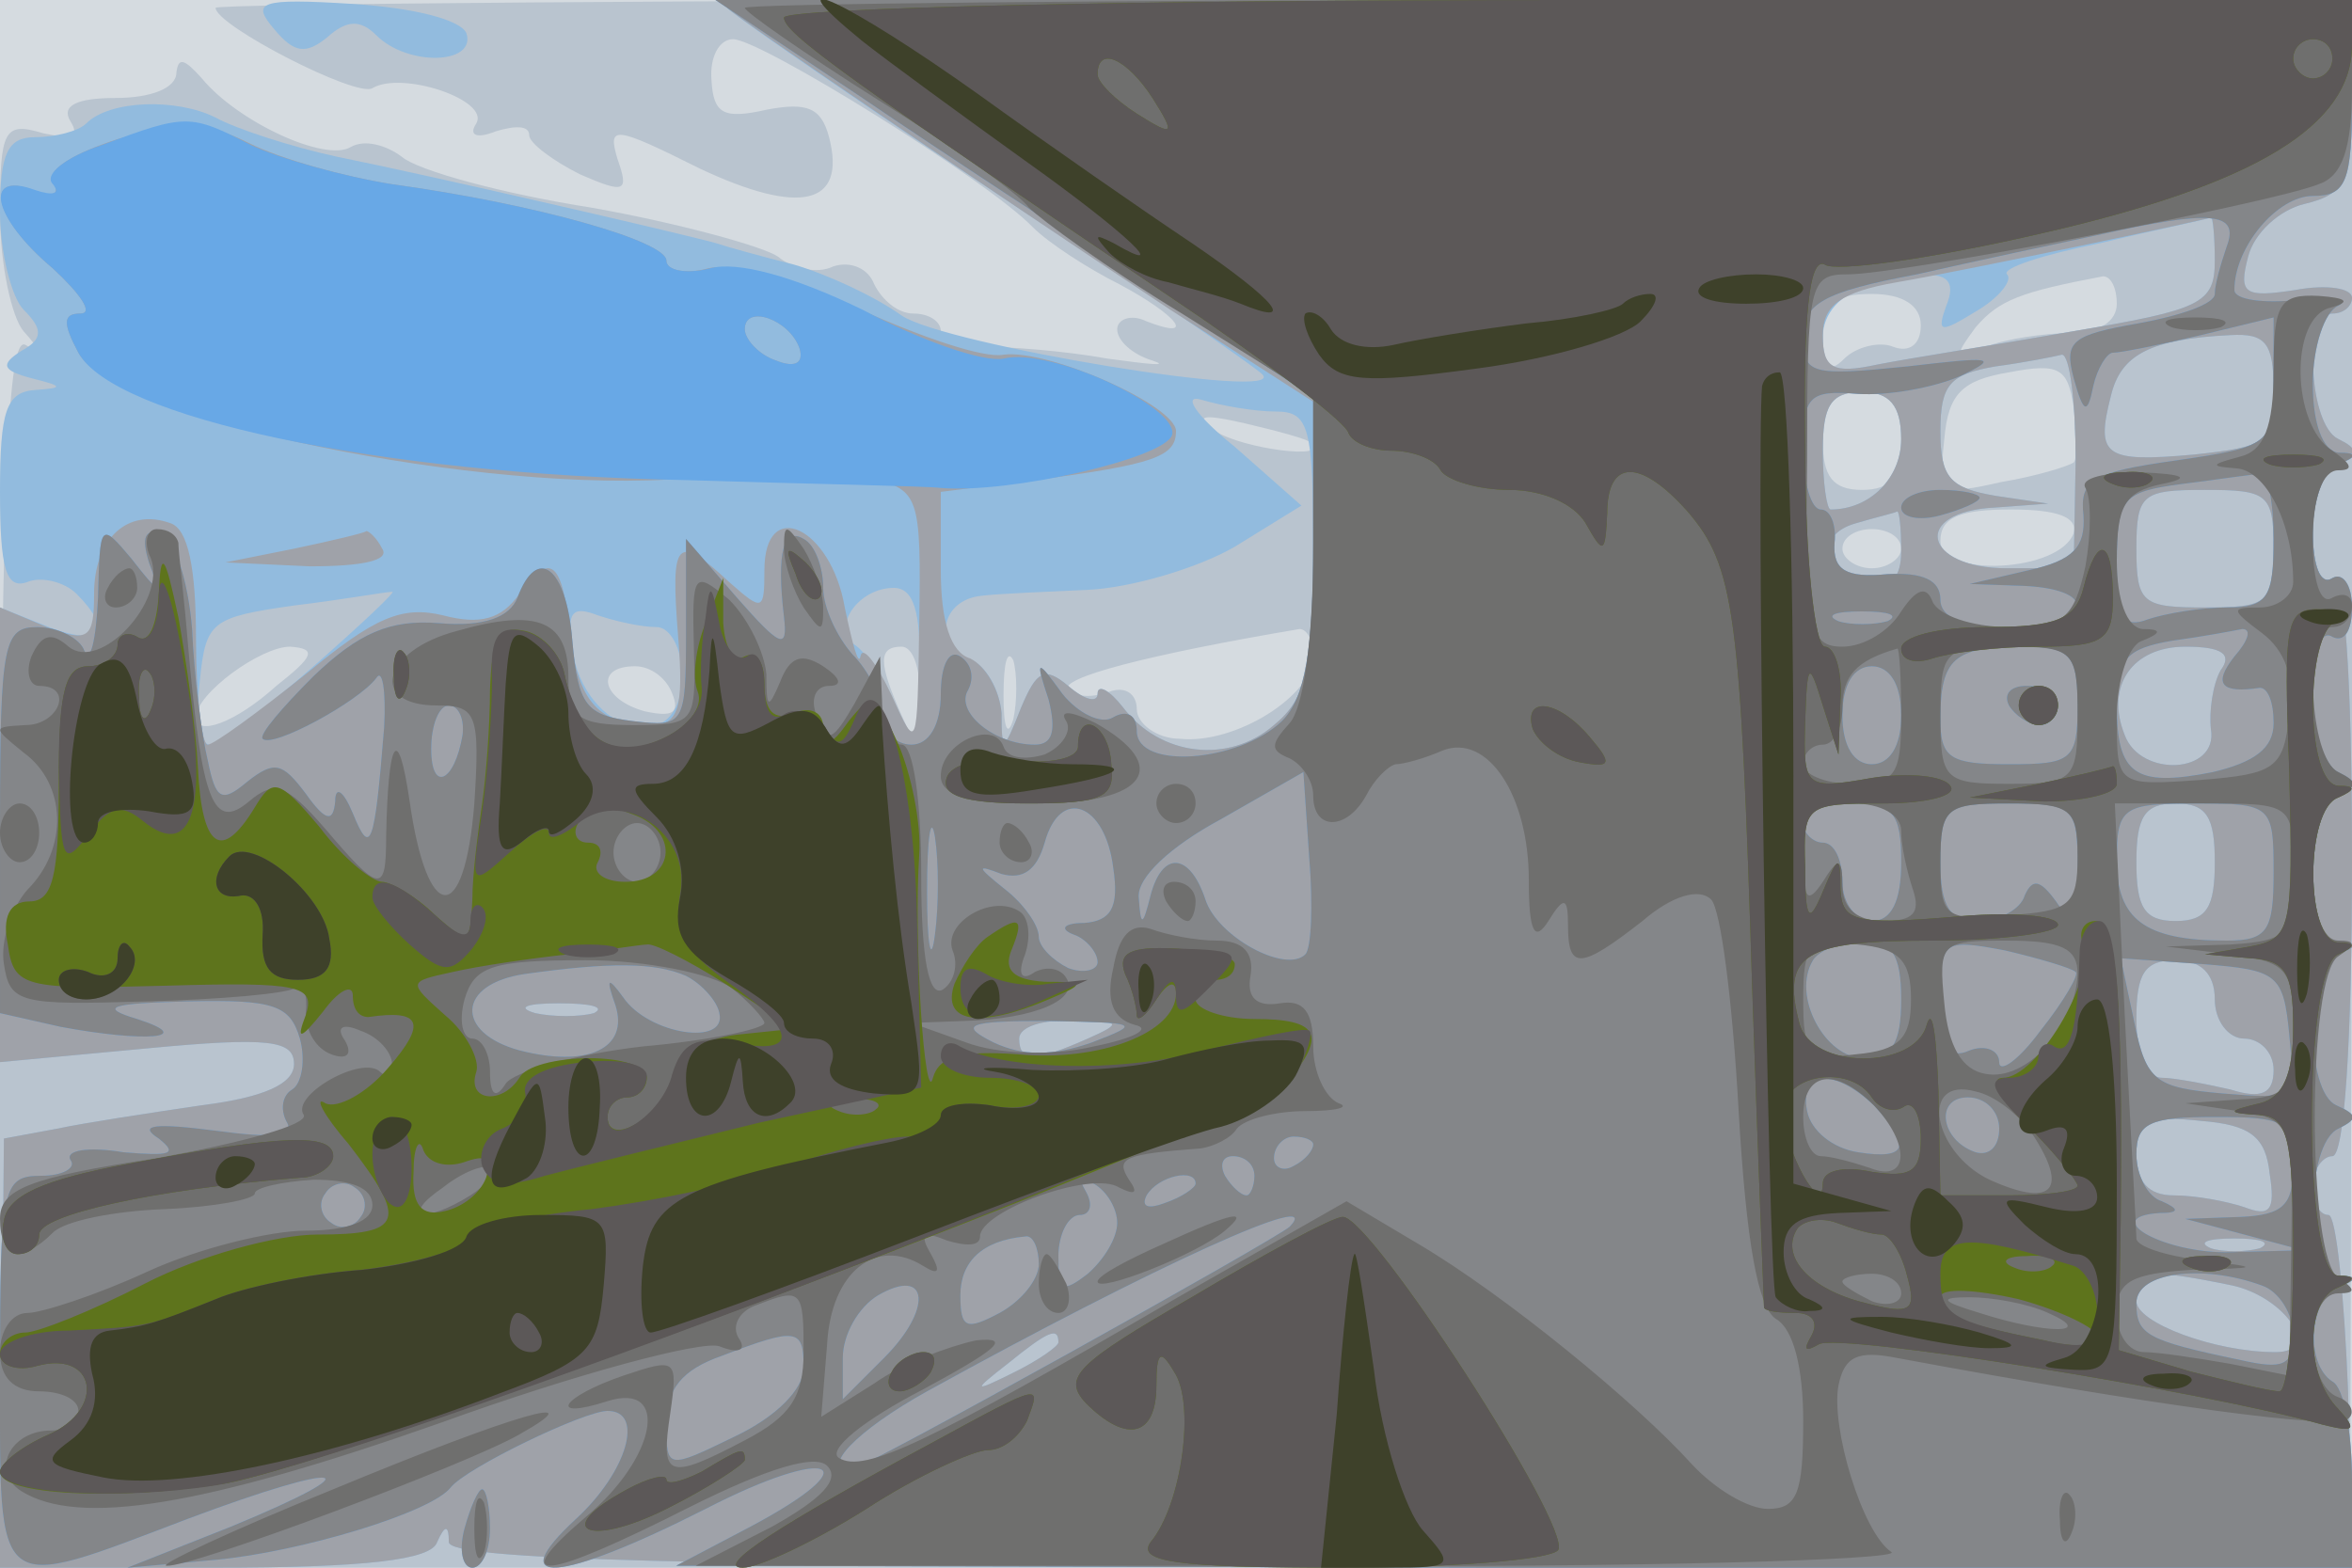 <svg xmlns="http://www.w3.org/2000/svg" xmlns:xlink="http://www.w3.org/1999/xlink" width="120" height="80"><g><svg xmlns="http://www.w3.org/2000/svg" xmlns:xlink="http://www.w3.org/1999/xlink" width="120" height="80"/><svg xmlns="http://www.w3.org/2000/svg" width="120" height="80" version="1.0" viewBox="0 0 120 80"><g fill="#d5dbe0" transform="matrix(.1 0 0 -.1 0 80)"><path d="M0 400V0h1200v800H0V400z"/></g></svg><svg xmlns="http://www.w3.org/2000/svg" width="120" height="80" version="1.0" viewBox="0 0 120 80"><g fill="#b9c4cf" transform="matrix(.1 0 0 -.1 0 80)"><path d="M110 796c0-9 72-46 80-41 15 9 60-6 53-18-4-6 0-8 10-4 10 3 17 3 17-2 0-4 12-13 26-20 23-10 25-9 19 8-5 17-2 17 42-5 51-24 75-19 66 16-4 15-11 18-32 14-22-5-27-2-28 15-1 12 4 21 11 21 14 0 130-72 153-96 8-8 28-21 44-29 30-16 40-29 14-19-8 4-15 1-15-4 0-6 8-13 18-16 9-3-1-2-23 1-22 4-50 6-62 6-13-1-23 3-23 8s-6 9-14 9-16 7-20 15c-3 8-12 12-21 9-8-4-21-1-28 5-7 5-50 17-95 25-45 7-89 19-97 26-8 6-19 9-26 5-13-8-58 13-76 35-9 10-12 11-13 3 0-8-13-13-31-13-20 0-28-4-23-12s0-9-14-6c-20 6-22 2-22-41 0-26 6-53 12-60 9-10 9-12 1-7-9 5-12-67-13-309V0h1199l1 400v400H655c-300 0-545-2-545-4zm970-151c0-9-9-15-24-15-13 0-33-3-43-7-16-6-16-5-5 10 12 14 23 18 65 26 4 0 7-6 7-14zm-100-11c0-10-6-14-14-11-7 3-19 0-25-6-8-8-11-5-11 11 0 17 6 22 25 22 16 0 25-6 25-16zm78-70c-3-2-19-7-37-10-31-7-32-6-29 22 2 23 9 30 33 34 26 5 30 2 33-18 2-13 2-26 0-28zm-88 11c0-18-5-25-20-25s-20 7-20 25 5 25 20 25 20-7 20-25zm-301-1c10-9-35-3-49 6-11 8-7 9 15 4 17-4 32-8 34-10zm389-46c-7-20-68-23-68-4 0 12 10 16 36 16 24 0 34-4 32-12zm-88-8c0-5-7-10-15-10s-15 5-15 10c0 6 7 10 15 10s15-4 15-10zm-300-55c0-20-40-45-68-42-12 0-22 8-22 15 0 8-6 12-14 9s-17-3-21 1c-5 6 41 18 118 31 4 0 7-6 7-14zm-529-15c-21-19-41-26-41-16 0 12 33 36 48 36 14-1 12-5-7-20zm328-7c0-25-1-26-9-8-12 27-12 35 0 35 6 0 10-12 9-27zm48-10c-3-10-5-4-5 12 0 17 2 24 5 18 2-7 2-21 0-30zm-174 13c4-10 0-12-14-9-22 6-26 23-5 23 8 0 16-6 19-14z"/></g></svg><svg xmlns="http://www.w3.org/2000/svg" width="120" height="80" version="1.0" viewBox="0 0 120 80"><g fill="#92bbde" transform="matrix(.1 0 0 -.1 0 80)"><path d="M140 785c10-12 16-13 27-4 10 9 17 9 25 1 16-16 51-15 46 1-3 7-27 13-58 15-48 3-52 1-40-13zm231 11c4-5 117-82 215-146 29-20 55-38 58-41 14-14-162 15-184 30-14 10-38 21-55 26-16 4-34 9-40 11-18 5-148 35-193 44-23 5-51 14-62 20-20 10-54 9-66-3-4-4-16-7-26-7-14 0-18-8-18-38 0-21 6-44 12-50 10-10 10-15-1-21-11-7-10-10 5-14 16-4 17-5 2-6S0 590 0 549c0-39 3-50 14-46 7 3 19 0 25-6 19-19 12-27-14-17L0 490V258l75 7c63 6 75 4 75-8 0-10-15-17-47-21-27-4-60-9-74-12l-27-5-1-110L-1 0h110c78 0 111 4 114 13 4 9 6 9 6 0 1-9 116-12 486-13h485l-2 90c-2 49-6 90-10 90-5 0-8 7-8 15s5 15 10 15c6 0 10 57 10 151 0 97-4 148-10 144s-10 6-10 24c0 16 6 32 13 35 10 5 10 7 0 12-15 7-18 64-3 64 6 0 10 4 10 8 0 5-13 7-29 4-26-4-29-2-24 17 3 12 16 24 29 27 21 5 24 12 24 55v49H783c-229 0-414-2-412-4zm759-129c0-22-7-25-72-36-40-7-85-14-100-17-23-5-28-2-28 14 0 12 9 22 23 26 36 10 47 7 40-10-5-14-3-14 15-3 12 7 19 16 16 19s18 10 48 16c29 7 54 12 56 13 1 0 2-10 2-22zm30-66c0-27-3-29-41-33-45-4-50-1-42 30 5 21 20 29 61 31 18 1 22-4 22-28zm-101-36-1-55h-34c-43 0-49 29-6 31l27 2-27 4c-23 4-28 9-28 33s5 29 28 33c15 2 30 5 34 6 4 0 7-24 7-54zm-408 25c17 0 19-8 19-71 0-60-3-75-20-89-23-20-58-16-77 9-7 9-13 12-13 7s-7-3-15 4c-12 10-16 8-24-11-9-23-10-23-10-3-1 12-8 25-17 28-18 7-14 30 7 32 8 1 32 2 54 3s56 11 75 22l34 21-34 30c-20 16-27 27-17 24s27-6 38-6zm319-14c0-20-16-36-36-36-2 0-4 14-4 30 0 23 4 30 20 30 14 0 20-7 20-24zm190-56c0-28-3-30-35-30s-35 2-35 30 3 30 35 30 35-2 35-30zm-190-1c0-14-5-19-17-17-23 4-28 25-6 31 10 3 19 5 21 6 1 0 2-8 2-20zm-810-59c-25-22-49-40-53-40-5 0-7 15-5 33 3 30 6 32 48 38 25 3 47 7 50 7 3 1-15-16-40-38zm309-2c0-41-1-42-12-18-6 14-16 28-21 31-12 9 2 29 20 29 10 0 14-12 13-42zm-134 22c7 0 13-11 13-25 0-43-50-30-56 14-3 19 0 22 13 17 9-3 22-6 30-6zm798-22c-4-7-6-21-5-30 4-23-36-25-44-3-10 25 4 45 31 45 19 0 24-4 18-12zm-3-98c0-23-4-30-20-30s-20 7-20 30 4 30 20 30 20-7 20-30zm0-70c0-11 7-20 15-20s15-7 15-16c0-12-6-15-22-10-13 3-29 6-35 6-8 0-13 13-13 30 0 23 4 30 20 30 13 0 20-7 20-20zm-827-7c-7-2-21-2-30 0-10 3-4 5 12 5 17 0 24-2 18-5zm252-13c-27-12-35-12-35 0 0 6 12 10 28 9 24 0 25-1 7-9zm603-69c3-19 0-22-13-17-9 3-25 6-36 6-13 0-19 7-19 21 0 17 5 20 33 17 25-2 33-8 35-27zm-5-38c-7-2-19-2-25 0-7 3-2 5 12 5s19-2 13-5zm-14-19c27-6 46-34 22-34-31 0-71 15-71 26 0 16 5 17 49 8zm-599-29c0-2-10-9-22-15-22-11-22-10-4 4 21 17 26 19 26 11z"/></g></svg><svg xmlns="http://www.w3.org/2000/svg" width="120" height="80" version="1.0" viewBox="0 0 120 80"><g fill="#9fa2a9" transform="matrix(.1 0 0 -.1 0 80)"><path d="M371 796c6-6 137-95 226-154l73-47v-74c0-62-3-77-20-91-23-20-58-16-77 9-7 9-13 12-13 7s-7-3-15 4c-12 10-16 8-24-11-9-23-10-23-10-3-1 12-8 24-16 28-10 3-15 19-15 45v40l48 6c61 8 72 12 72 25s-65 42-88 39c-10-2-42 9-73 23-33 16-66 24-78 21-11-3-21-1-21 4 0 10-67 29-140 39-25 4-57 13-73 21-22 11-35 11-67 2-22-7-37-16-33-22s0-8-10-4c-26 10-20-15 10-40 14-13 21-23 14-23-9 0-9-5-1-20 18-34 208-73 311-64 37 4 79 4 93 0 25-6 26-9 25-74s-1-66-14-37c-8 17-15 26-16 20-1-5-4 6-8 25-7 41-41 57-41 19 0-21-1-21-18-6-27 25-30 22-26-28 3-37 0-45-14-45-26 0-37 12-41 45-4 39-10 44-26 22-9-13-20-16-39-11-21 5-35-1-70-30-25-20-47-36-50-36s-6 24-6 54c0 36-4 56-13 59-22 8-39-8-39-36 0-23-3-25-24-17L0 490V258l75 7c63 6 75 4 75-8 0-10-15-17-47-21-27-4-60-9-74-12l-27-5-1-110L-1 0h110c78 0 111 4 114 13 4 9 6 9 6 0 1-9 116-12 486-13h485l-2 90c-2 49-6 90-10 90-5 0-8 7-8 15s5 15 10 15c6 0 10 57 10 151 0 97-4 148-10 144s-10 6-10 24c0 16 6 32 13 35 10 5 10 7 0 12-15 7-18 64-3 64 6 0 10 4 10 8 0 5-13 7-29 4-26-4-29-2-24 17 3 12 16 24 29 27 21 5 24 12 24 55v49H783c-229 0-414-2-412-4zm759-129c0-22-7-25-72-36-40-7-85-14-100-17-23-5-28-2-28 15 0 15 9 22 38 27 35 6 154 31 160 33 1 1 2-10 2-22zm-722-45c2-7-2-10-12-6-9 3-16 11-16 16 0 13 23 5 28-10zm752-21c0-27-3-29-41-33-45-4-50-1-42 30 5 21 20 29 61 31 18 1 22-4 22-28zm-101-36-1-55h-34c-43 0-49 29-6 31l27 2-27 4c-23 4-28 9-28 33s5 29 28 33c15 2 30 5 34 6 4 0 7-24 7-54zm-89 11c0-20-16-36-36-36-2 0-4 14-4 30 0 23 4 30 20 30 14 0 20-7 20-24zm190-56c0-28-3-30-35-30s-35 2-35 30 3 30 35 30 35-2 35-30zm-190-1c0-14-5-19-17-17-23 4-28 25-6 31 10 3 19 5 21 6 1 0 2-8 2-20zm163-61c-4-7-6-21-5-30 4-23-36-25-44-3-10 25 4 45 31 45 19 0 24-4 18-12zm-3-98c0-23-4-30-20-30s-20 7-20 30 4 30 20 30 20-7 20-30zm0-70c0-11 7-20 15-20s15-7 15-16c0-12-6-15-22-10-13 3-29 6-35 6-8 0-13 13-13 30 0 23 4 30 20 30 13 0 20-7 20-20zm-827-7c-7-2-21-2-30 0-10 3-4 5 12 5 17 0 24-2 18-5zm252-13c-27-12-35-12-35 0 0 6 12 10 28 9 24 0 25-1 7-9zm603-69c3-19 0-22-13-17-9 3-25 6-36 6-13 0-19 7-19 21 0 17 5 20 33 17 25-2 33-8 35-27zm-5-38c-7-2-19-2-25 0-7 3-2 5 12 5s19-2 13-5zm-14-19c27-6 46-34 22-34-31 0-71 15-71 26 0 16 5 17 49 8zm-599-29c0-2-10-9-22-15-22-11-22-10-4 4 21 17 26 19 26 11zM150 520l-35-7 43-2c27 0 41 3 37 9-3 6-7 9-8 9-1-1-18-5-37-9z"/></g></svg><svg xmlns="http://www.w3.org/2000/svg" width="120" height="80" version="1.0" viewBox="0 0 120 80"><g fill="#68a8e6" transform="matrix(.1 0 0 -.1 0 80)"><path d="M440 750c41-28 110-73 153-101l77-52v-74c0-55-4-79-16-91-22-21-74-25-74-5 0 8-5 11-12 7-6-4-18 2-26 12-13 18-14 18-7-3 4-16 2-23-7-23-21 0-41 17-34 28 3 6 2 13-4 17s-10-5-10-19c0-16-6-26-15-26-8 0-15 7-15 16 0 8-7 22-15 30-8 9-15 24-15 34s-4 22-10 25c-10 6-14-6-10-40 2-17-2-15-24 10l-26 30v-48c0-47-1-48-27-45-24 3-28 8-31 41-3 38-18 49-28 22-4-10-17-15-40-13-25 2-41-5-64-27-16-16-28-30-26-32 5-5 49 19 58 31 3 5 5-6 4-25-5-62-7-66-16-44-5 12-9 14-9 6-1-11-5-10-15 4-12 16-16 17-30 6-13-11-16-9-20 11-3 12-7 43-8 67-2 25-9 46-16 49-8 2-10-2-6-15 6-16 5-16-9 2-16 19-16 18-17-20-1-22-4-34-7-27-2 6-13 12-24 12-17 0-19-8-19-99v-98l31-7c43-8 70-6 39 4-20 6-14 8 26 9 44 1 52-2 57-19 3-11 1-23-4-26s-6-10-3-16c5-8-6-9-36-5-31 4-40 3-29-4 10-8 6-9-18-7-18 3-30 1-27-4 3-4-4-8-15-8-20 0-21-6-21-100C0-16-4-13 96 25c80 30 97 27 22-4L65 0l45 4c43 4 110 24 120 37 8 10 68 39 80 39 19 0 10-31-16-55-38-35-9-33 66 5 64 33 85 24 23-9L345 1l428-1h427v44c0 25-4 48-10 51-14 9-12 42 3 48 10 4 10 6 0 6-17 1-17 67 0 75 10 5 10 7-1 12-16 7-16 71 1 77 10 4 10 6 0 6-17 1-17 67 0 75 10 5 10 7 0 12-7 3-13 21-13 40 0 21 4 33 10 29 6-3 10 3 10 15s-5 18-10 15c-6-4-10 6-10 24 0 16 6 32 13 34 10 4 10 6 0 6-8 1-13 15-13 35 0 19 6 37 13 40 6 3-3 5-20 3-18-2-33 0-33 5 0 22 22 48 40 48 17 0 20 7 20 50v50H365l75-50zm696-76c-3-9-6-19-6-24s-17-11-39-15c-34-6-38-9-33-28 5-18 7-19 10-4 2 9 7 17 10 17 4 0 24 4 45 9l37 9v-33c0-32-2-33-50-40-43-6-49-10-47-28 1-16-5-23-28-28l-30-7 28-1c40-2 33-21-8-21-24 0-35 5-35 14 0 10-9 14-27 13-21-2-28 2-27 16 1 9-2 17-7 17s-9 14-9 31c0 27 3 30 28 28 15-1 38 3 52 9 21 10 16 10-27 5-49-5-53-4-53 15 0 17 10 23 58 32 31 7 73 16 92 20 58 13 73 12 66-6zm24-149c0-30-3-35-24-35-13 0-31-3-40-6-13-5-16 1-16 29 0 33 3 36 33 40 17 2 35 5 40 5 4 1 7-14 7-33zm-197-42c-7-2-19-2-25 0-7 3-2 5 12 5s19-2 13-5zm177-18c-11-14-7-19 13-16 4 0 7-7 7-18 0-13-10-20-31-25-40-8-49-1-49 34 0 24 5 29 28 33 15 2 31 5 36 6 5 0 3-6-4-14zm-80-25c0-28-3-30-35-30-30 0-35 3-35 23 0 31 7 37 42 37 24 0 28-4 28-30zm-90-5c0-16-6-25-15-25s-15 9-15 25 6 25 15 25 15-9 15-25zm-734-10c-4-24-16-30-16-7 0 12 4 22 9 22s8-7 7-15zm430-112c-10-10-45 9-51 28-8 24-22 25-28 2-4-16-5-16-6-1-1 10 16 26 42 40l42 24 3-44c2-24 1-46-2-49zm-189 10c-2-16-4-5-4 22 0 28 2 40 4 28 2-13 2-35 0-50zm91 34c3-20-1-27-15-28-10 0-13-3-5-6 6-2 12-9 12-14 0-4-7-6-15-3-8 4-15 11-15 16 0 6-8 17-17 24-15 12-15 13-2 8 11-3 18 2 22 16 8 29 31 20 35-13zm402 3c0-20-5-30-15-30-8 0-15 9-15 20s-4 20-10 20c-5 0-10 5-10 10 0 6 11 10 25 10 21 0 25-5 25-30zm90-2c0-26-3-30-11-18-8 11-12 12-16 3-2-7-13-13-24-13-14 0-19 7-19 30 0 28 3 30 35 30 33 0 35-2 35-32zm100-3c0-30-3-35-24-35-42 0-56 11-56 41 0 27 3 29 40 29 39 0 40-1 40-35zm-190-65c0-23-5-30-19-30-20 0-37 32-26 50 3 5 15 10 26 10 14 0 19-7 19-30zm89 14c2-1-6-15-18-30-11-15-21-22-21-16s-7 9-15 6c-11-5-15 2-15 26 0 30 1 31 33 25 17-4 34-9 36-11zm-709-2c8-4 16-13 17-19 4-17-36-11-49 8-8 11-9 10-4-4 7-22-14-32-49-23-33 9-32 34 3 39 43 6 66 6 82-1zm818-30c3-33 3-33-34-30-34 3-39 6-45 36l-7 33 42-3c38-3 41-5 44-36zm-611-4c-20-7-35-7-50 0-18 9-14 11 28 11 46-1 48-1 22-11zm399-32c20-21 17-28-8-24-13 2-24 11-26 21-4 21 14 22 34 3zm64-12c0-9-5-14-12-12-18 6-21 28-4 28 9 0 16-7 16-16zm150-19c0-20-5-25-27-26l-28-1 30-8 30-8-37-1c-33-1-68 18-36 20 10 0 10 2 1 6-7 2-13 13-13 24 0 16 7 19 40 19 36 0 40-2 40-25zm-500 11c0-3-4-8-10-11-5-3-10-1-10 4 0 6 5 11 10 11 6 0 10-2 10-4zm-30-16c0-5-2-10-4-10-3 0-8 5-11 10-3 6-1 10 4 10 6 0 11-4 11-10zm-456-21c-3-5-10-7-15-3-5 3-7 10-3 15 3 5 10 7 15 3 5-3 7-10 3-15zm386-3c0-8-7-19-15-26-13-10-15-9-15 9 0 11 5 21 11 21 5 0 7 5 3 12s-3 8 4 4 12-13 12-20zm40 20c0-2-7-7-16-10-8-3-12-2-9 4 6 10 25 14 25 6zm48-22c-8-7-218-124-224-124-16 0 3 20 39 40 116 64 204 104 185 84zm-128-19c0-8-9-19-20-25-17-9-20-8-20 9s11 28 33 30c4 1 7-6 7-14zm-79-48-21-21v21c0 12 8 26 18 32 26 15 28-7 3-32zm703 37c9-3 16-15 16-25 0-16-5-18-27-13-48 10-53 13-53 29s34 20 64 9zm-744-42c0-11-14-25-35-35-35-17-35-17-35 7 0 17 8 27 28 34 39 15 42 14 42-6zm560 439c0-5 9-7 20-4s20 7 20 9-9 4-20 4-20-4-20-9zm55-101c3-5 10-10 16-10 5 0 9 5 9 10 0 6-7 10-16 10-8 0-12-4-9-10zM52 726c-18-6-30-15-25-20 4-5 0-6-9-3-27 10-22-14 9-40 14-13 21-23 14-23-9 0-9-5-1-20 18-33 152-62 310-65 63-2 122-3 130-4 35-3 114 15 118 27 4 14-62 45-86 39-10-2-42 9-72 25-35 17-64 25-78 21-12-3-22-1-22 4 0 10-67 29-140 39-25 4-57 13-72 20-31 16-33 16-76 0zm356-104c2-7-2-10-12-6-9 3-16 11-16 16 0 13 23 5 28-10zM237 20c-3-11-1-20 4-20s9 9 9 20-2 20-4 20-6-9-9-20z"/></g></svg><svg xmlns="http://www.w3.org/2000/svg" width="120" height="80" version="1.0" viewBox="0 0 120 80"><g fill="#848689" transform="matrix(.1 0 0 -.1 0 80)"><path d="M440 750c41-28 110-73 153-101l77-52v-74c0-55-4-79-16-91-22-21-74-25-74-5 0 8-5 11-12 7-6-4-18 2-26 12-13 18-14 18-7-3 4-16 2-23-7-23-21 0-41 17-34 28 3 6 2 13-4 17s-10-5-10-19c0-16-6-26-15-26-8 0-15 7-15 16 0 8-7 22-15 30-8 9-15 24-15 34s-4 22-10 25c-10 6-14-6-10-40 2-17-2-15-24 10l-26 30v-48c0-47-1-48-27-45-24 3-28 8-31 41-3 38-18 49-28 22-4-10-17-15-40-13-25 2-41-5-64-27-16-16-28-30-26-32 5-5 49 19 58 31 3 5 5-6 4-25-5-62-7-66-16-44-5 12-9 14-9 6-1-11-5-10-15 4-12 16-16 17-30 6-13-11-16-9-20 11-3 12-7 43-8 67-2 25-9 46-16 49-8 2-10-2-6-15 6-16 5-16-9 2-16 19-16 18-17-20-1-22-4-34-7-27-2 6-13 12-24 12-17 0-19-8-19-99v-98l31-7c43-8 70-6 39 4-20 6-14 8 26 9 44 1 52-2 57-19 3-11 1-23-4-26s-6-10-3-16c5-8-6-9-36-5-31 4-40 3-29-4 10-8 6-9-18-7-18 3-30 1-27-4 3-4-4-8-15-8-20 0-21-6-21-100C0-16-4-13 96 25c80 30 97 27 22-4L65 0l45 4c43 4 110 24 120 37 8 10 68 39 80 39 19 0 10-31-16-55-38-35-9-33 66 5 64 33 85 24 23-9L345 1l428-1h427v44c0 25-4 48-10 51-14 9-12 42 3 48 10 4 10 6 0 6-17 1-17 67 0 75 10 5 10 7-1 12-16 7-16 71 1 77 10 4 10 6 0 6-17 1-17 67 0 75 10 5 10 7 0 12-7 3-13 21-13 40 0 21 4 33 10 29 6-3 10 3 10 15s-5 18-10 15c-6-4-10 6-10 24 0 16 6 32 13 34 10 4 10 6 0 6-8 1-13 15-13 35 0 19 6 37 13 40 6 3-3 5-20 3-18-2-33 0-33 5 0 22 22 48 40 48 17 0 20 7 20 50v50H365l75-50zm696-76c-3-9-6-19-6-24s-17-11-39-15c-34-6-38-9-33-28 5-18 7-19 10-4 2 9 7 17 10 17 4 0 24 4 45 9l37 9v-33c0-32-2-33-50-40-43-6-49-10-47-28 1-16-5-23-28-28l-30-7 28-1c40-2 33-21-8-21-24 0-35 5-35 14 0 10-9 14-27 13-21-2-28 2-27 16 1 9-2 17-7 17s-9 14-9 31c0 27 3 30 28 28 15-1 38 3 52 9 21 10 16 10-27 5-49-5-53-4-53 15 0 17 10 23 58 32 31 7 73 16 92 20 58 13 73 12 66-6zm24-149c0-30-3-35-24-35-13 0-31-3-40-6-13-5-16 1-16 29 0 33 3 36 33 40 17 2 35 5 40 5 4 1 7-14 7-33zm-197-42c-7-2-19-2-25 0-7 3-2 5 12 5s19-2 13-5zm177-18c-11-14-7-19 13-16 4 0 7-7 7-18 0-13-10-20-31-25-40-8-49-1-49 34 0 24 5 29 28 33 15 2 31 5 36 6 5 0 3-6-4-14zm-80-25c0-28-3-30-35-30-30 0-35 3-35 23 0 31 7 37 42 37 24 0 28-4 28-30zm-90-5c0-16-6-25-15-25s-15 9-15 25 6 25 15 25 15-9 15-25zm-734-10c-4-24-16-30-16-7 0 12 4 22 9 22s8-7 7-15zm430-112c-10-10-45 9-51 28-8 24-22 25-28 2-4-16-5-16-6-1-1 10 16 26 42 40l42 24 3-44c2-24 1-46-2-49zm-189 10c-2-16-4-5-4 22 0 28 2 40 4 28 2-13 2-35 0-50zm91 34c3-20-1-27-15-28-10 0-13-3-5-6 6-2 12-9 12-14 0-4-7-6-15-3-8 4-15 11-15 16 0 6-8 17-17 24-15 12-15 13-2 8 11-3 18 2 22 16 8 29 31 20 35-13zm402 3c0-20-5-30-15-30-8 0-15 9-15 20s-4 20-10 20c-5 0-10 5-10 10 0 6 11 10 25 10 21 0 25-5 25-30zm90-2c0-26-3-30-11-18-8 11-12 12-16 3-2-7-13-13-24-13-14 0-19 7-19 30 0 28 3 30 35 30 33 0 35-2 35-32zm100-3c0-30-3-35-24-35-42 0-56 11-56 41 0 27 3 29 40 29 39 0 40-1 40-35zm-190-65c0-23-5-30-19-30-20 0-37 32-26 50 3 5 15 10 26 10 14 0 19-7 19-30zm89 14c2-1-6-15-18-30-11-15-21-22-21-16s-7 9-15 6c-11-5-15 2-15 26 0 30 1 31 33 25 17-4 34-9 36-11zm-709-2c8-4 16-13 17-19 4-17-36-11-49 8-8 11-9 10-4-4 7-22-14-32-49-23-33 9-32 34 3 39 43 6 66 6 82-1zm818-30c3-33 3-33-34-30-34 3-39 6-45 36l-7 33 42-3c38-3 41-5 44-36zm-611-4c-20-7-35-7-50 0-18 9-14 11 28 11 46-1 48-1 22-11zm399-32c20-21 17-28-8-24-13 2-24 11-26 21-4 21 14 22 34 3zm64-12c0-9-5-14-12-12-18 6-21 28-4 28 9 0 16-7 16-16zm150-19c0-20-5-25-27-26l-28-1 30-8 30-8-37-1c-33-1-68 18-36 20 10 0 10 2 1 6-7 2-13 13-13 24 0 16 7 19 40 19 36 0 40-2 40-25zm-500 11c0-3-4-8-10-11-5-3-10-1-10 4 0 6 5 11 10 11 6 0 10-2 10-4zm-30-16c0-5-2-10-4-10-3 0-8 5-11 10-3 6-1 10 4 10 6 0 11-4 11-10zm-456-21c-3-5-10-7-15-3-5 3-7 10-3 15 3 5 10 7 15 3 5-3 7-10 3-15zm386-3c0-8-7-19-15-26-13-10-15-9-15 9 0 11 5 21 11 21 5 0 7 5 3 12s-3 8 4 4 12-13 12-20zm40 20c0-2-7-7-16-10-8-3-12-2-9 4 6 10 25 14 25 6zm48-22c-8-7-218-124-224-124-16 0 3 20 39 40 116 64 204 104 185 84zm-128-19c0-8-9-19-20-25-17-9-20-8-20 9s11 28 33 30c4 1 7-6 7-14zm-79-48-21-21v21c0 12 8 26 18 32 26 15 28-7 3-32zm703 37c9-3 16-15 16-25 0-16-5-18-27-13-48 10-53 13-53 29s34 20 64 9zm-744-42c0-11-14-25-35-35-35-17-35-17-35 7 0 17 8 27 28 34 39 15 42 14 42-6zm560 439c0-5 9-7 20-4s20 7 20 9-9 4-20 4-20-4-20-9zm55-101c3-5 10-10 16-10 5 0 9 5 9 10 0 6-7 10-16 10-8 0-12-4-9-10zM237 20c-3-11-1-20 4-20s9 9 9 20-2 20-4 20-6-9-9-20z"/></g></svg><svg xmlns="http://www.w3.org/2000/svg" width="120" height="80" version="1.0" viewBox="0 0 120 80"><g fill="#6f6f6e" transform="matrix(.1 0 0 -.1 0 80)"><path d="M380 796c0-2 30-23 68-47 37-23 72-48 77-55 6-6 40-31 78-54l67-42v-77c0-48-5-82-12-90-10-11-10-14 0-18 6-3 12-11 12-19 0-18 17-18 27 0 4 8 11 15 15 16 4 0 15 3 24 7 23 9 44-23 44-66 0-27 3-32 10-21 8 13 10 12 10-2 0-23 6-23 38 2 15 13 29 17 35 11 5-5 11-53 14-107 4-69 10-101 19-107 9-5 14-25 14-52 0-37-3-45-18-45-10 0-27 10-39 23-28 31-95 86-139 112l-37 22-86-49C474 64 441 48 428 56c-6 4 12 19 43 35 37 20 46 27 27 25-14-3-38-12-52-22l-27-17 3 37c2 37 25 55 49 40 8-5 9-3 4 6-6 10-4 12 8 7 10-3 17-3 17 2 0 13 57 34 71 25 8-4 10-3 5 4-7 11-3 13 37 16 6 1 15 5 18 10 4 5 20 9 35 9 16 0 23 2 17 4-7 3-13 16-13 29 0 18-5 24-17 22s-17 3-15 14c2 12-4 18-17 18-11 0-26 3-34 6-10 3-16-3-19-20-4-17 0-26 11-29 9-2-1-7-21-11-21-5-49-4-65 2l-28 10 27 1c36 1 59 11 52 22-3 5-10 6-16 3-7-5-9-1-5 9 3 9 2 19-3 22-14 9-39-6-34-20 3-7 1-16-5-20-7-4-11 15-11 59 0 37-4 66-10 66-5 0-10 10-10 23l-1 22-13-24c-11-19-14-21-19-7-4 9-1 16 6 16s6 4-3 10c-11 7-17 5-22-8-6-14-7-14-7 4-1 11-9 28-19 38-18 15-19 14-18-24 1-39 1-40-31-40-28 0-33 4-33 24 0 29-15 36-57 24-38-10-45-38-10-38 20 0 22-4 19-50-5-63-24-62-33 1-6 41-11 32-12-18 0-29-3-29-31 4-20 23-26 25-39 14-18-15-24-1-31 79-2 25-5 48-5 53-1 4-5 7-11 7-5 0-7-7-3-15 8-22-26-58-42-45-9 8-14 6-19-5-3-8-1-15 4-15 18 0 10-20-7-20-17-1-17-1-1-14 22-16 23-49 2-70-8-9-14-26-12-38 3-20 8-21 73-19 38 1 72 4 76 7 4 2 6-4 5-13 0-9 5-18 13-21s11 0 7 7c-5 7-1 9 8 5 9-3 16-11 16-17s-3-7-6-4c-9 9-46-12-39-22 2-5-31-14-75-22-66-10-80-16-80-31 0-20 11-23 27-7 6 6 31 11 57 12 25 1 46 5 46 8s14 6 30 7c19 0 30-4 30-13 0-8-12-13-34-13-18 0-55-9-81-21s-54-21-61-21c-8 0-14-9-14-20 0-13 7-20 20-20 11 0 20-4 20-10 0-5-6-10-14-10C5 70-5 49 11 39c29-18 92-8 214 35 69 25 133 42 142 39 10-4 14-2 10 4s0 14 9 17c23 9 24 8 24-24 0-23-7-33-30-45-40-21-43-19-38 14 4 28 3 28-24 19-32-11-39-23-8-13 32 10 25-29-11-59-41-35-22-33 53 5 40 20 64 27 70 21 7-7-3-17-28-31L355 1h310c171-1 306 3 300 7-15 10-31 64-27 85 3 15 10 18 30 14 129-24 225-37 230-31 4 3 1 9-5 11-17 6-17 53 0 53 9 0 9 2 0 8-16 10-16 154 0 164 9 6 9 8 0 8-17 0-17 66 0 74 10 5 10 7 0 12-15 7-18 74-3 74 6 0 10 5 10 11 0 5-4 7-10 4-6-4-10 8-10 29 0 22 5 36 13 36s7 3-3 10c-21 13-22 68-1 73 11 3 8 5-6 6-20 1-23-4-23-38 0-29-5-41-17-44-15-4-16-5-2-6 15-1 29-28 29-58 0-7-8-13-17-13-15 0-15-1 1-13 12-9 17-23 14-42-3-27-7-30-45-33-43-3-43-3-43 32 0 19 6 37 13 39 10 4 10 6 0 6-8 1-13 15-13 35 0 28 4 35 23 39 15 3 12 5-11 6-18 0-31-3-28-8s3-23 0-40c-6-27-11-31-39-31-19 0-36 6-39 13-3 8-8 7-16-5-6-10-19-18-30-18-17 0-19 9-18 95 0 91 1 95 21 95 26 0 215 36 240 46 12 4 17 18 17 50v44H790c-225 0-410-2-410-4zm590-361c0-31-3-35-25-35-14 0-25 5-25 10 0 6 5 10 10 10 6 0 10 9 10 19 0 16 7 24 28 30 1 1 2-15 2-34zm90 0c0-33-2-35-35-35s-35 2-35 35 2 35 35 35 35-2 35-35zm-90-59c0-8 3-21 6-30 4-12 0-16-15-16-13 0-21 6-21 18 0 14-2 15-10 2-8-12-10-9-10 13s4 27 25 27c15 0 25-6 25-14zm90-13c0-25-4-28-35-30-33-3-35-1-35 27s3 30 35 30 35-3 35-27zm110-8c0-32-2-35-32-37l-33-1 33-4c29-4 32-7 32-39 0-30-3-34-27-35l-28-2 27-4c27-4 28-6 27-70l-1-65-30 6c-17 3-37 6-44 6-8 0-14 9-14 20 0 16 7 20 38 22 36 1 36 1 5 5-18 2-33 7-33 11s-3 55-6 115l-5 107h45c46 0 46 0 46-35zm-833 10c0-8-6-15-12-15s-12 7-12 15 6 15 12 15 12-7 12-15zm638-75c0-20-6-26-28-28-24-3-27 0-27 28s3 31 28 28c21-2 27-8 27-28zm85 13c-1-27-26-55-47-51-12 2-19 14-21 36-3 31-2 32 32 32 28 0 36-4 36-17zm-687-7c9-7 17-16 17-18 0-3-28-9-62-12-35-4-66-13-70-19-5-8-8-6-8 6 0 9-4 17-9 17s-7 9-4 20c5 17 14 20 62 20 31 0 64-7 74-14zm583-60c19-20 18-40-2-32-9 3-20 6-25 6s-9 9-9 20c0 23 16 26 36 6zm83-18c16-26 7-34-24-20-29 14-36 53-7 45 10-2 24-13 31-25zm-799-28c-24-15-36-11-14 4 10 8 21 12 24 10 2-3-2-9-10-14zm730-50c0-5-7-7-15-4-8 4-15 8-15 10s7 4 15 4 15-4 15-10zm75-10c25-11-1-11-35 0-20 6-21 8-5 8 11 0 29-3 40-8zm-15 310c0-5 5-10 10-10 6 0 10 5 10 10 0 6-4 10-10 10-5 0-10-4-10-10zm78 193c6-2 18-2 25 0 6 3 1 5-13 5s-19-2-12-5zM400 520c0-8 5-22 10-30 9-13 10-13 10 0 0 8-5 22-10 30-9 13-10 13-10 0zM55 500c-3-5-1-10 4-10 6 0 11 5 11 10 0 6-2 10-4 10-3 0-8-4-11-10zm489-68c3-5-2-13-11-17-10-3-19-2-21 4-5 14-32 2-32-15 0-10 14-14 50-14 55 0 68 19 29 41-12 6-19 7-15 1zm46-42c0-5 5-10 10-10 6 0 10 5 10 10 0 6-4 10-10 10-5 0-10-4-10-10zM0 375c0-8 5-15 10-15 6 0 10 7 10 15s-4 15-10 15c-5 0-10-7-10-15zm510-5c0-5 5-10 11-10 5 0 7 5 4 10-3 6-8 10-11 10-2 0-4-4-4-10zm85-30c3-5 8-10 11-10 2 0 4 5 4 10 0 6-5 10-11 10-5 0-7-4-4-10zm-2-175c-18-8-33-16-33-19 0-6 51 14 65 26 13 11 5 10-32-7zm-63-20c0-8 4-15 10-15 5 0 7 7 4 15-4 8-8 15-10 15s-4-7-4-15zM170 40C118 19 80 1 85 1c13-1 154 52 180 67 39 22-1 11-95-28zm72-20c0-14 2-19 5-12 2 6 2 18 0 25-3 6-5 1-5-13zm809 4c0-11 3-14 6-6 3 7 2 16-1 19-3 4-6-2-5-13z"/></g></svg><svg xmlns="http://www.w3.org/2000/svg" width="120" height="80" version="1.0" viewBox="0 0 120 80"><g fill="#5e741c" transform="matrix(.1 0 0 -.1 0 80)"><path d="M400 791c0-8 32-31 214-154 39-27 73-53 74-58 2-5 12-9 22-9s22-4 25-10c3-5 19-10 35-10 17 0 33-7 39-17 9-16 10-16 11 5 0 28 17 28 41 1 24-28 27-51 33-244 3-88 6-161 6-162 0-2 7-3 16-3s12-5 8-12-3-8 4-4c10 6 197-24 257-41 16-4 18-3 8 8-17 17-17 56 0 62 9 4 9 6 0 6-18 1-18 157 0 164 9 4 9 6 0 6-17 1-17 68 0 74 9 4 9 6 0 6-17 1-17 78-1 84 7 3 4 6-7 6-19 1-20-5-17-83 2-81 1-85-20-89l-23-4 23-2c18-1 22-7 22-35 0-24-5-36-17-39-17-4-17-5 0-6 14-1 17-11 17-71 0-38-3-70-7-70-5 0-25 5-45 10l-37 11 1 67c1 116-2 152-13 152-6 0-9-6-6-12 6-18-24-68-41-68-7 0-3-10 13-25 14-14 25-28 25-30 0-3-16-5-35-5h-35l-1 53c-1 28-3 44-6 34-6-23-59-23-65 1-9 35 2 42 68 42 35 0 64 4 64 8 0 5-25 7-55 4-49-4-55-2-56 14 0 18-1 18-9-1-7-17-9-15-9 13-1 31 0 32 40 32 22 0 38 4 34 9-3 5-21 7-40 4-34-6-35-5-34 28 1 32 2 32 9 9l8-25 1 28c1 15-3 27-8 27s-10 45-10 101c-1 68 2 98 10 94 5-4 55 3 111 16 109 25 158 55 158 96v23H800c-220 0-400-4-400-9zm790-21c0-5-4-10-10-10-5 0-10 5-10 10 0 6 5 10 10 10 6 0 10-4 10-10zm-602-20c12-19 11-20-8-8-11 7-20 16-20 20 0 15 15 8 28-12zm367-510c4-6 11-8 16-5 5 4 9-4 9-16 0-17-5-20-25-17-14 3-25 1-25-6 0-18-20 17-20 37 0 19 34 24 45 7zm5-70c4 0 10-9 13-21 5-18 2-20-21-14-29 7-44 24-35 38 3 4 12 6 20 3s18-6 23-6zm87-16c-3-3-12-4-19-1-8 3-5 6 6 6 11 1 17-2 13-5zm23-36c0-5-12-6-27-2-45 9-53 13-53 22 0 5 18 4 40-1 22-6 40-15 40-19zm88 445c6-2 18-2 25 0 6 3 1 5-13 5s-19-2-12-5zm-80-10c7-3 16-2 19 1 4 3-2 6-13 5-11 0-14-3-6-6zM81 497c-1-16-5-26-11-22-5 3-10 1-10-4 0-6-7-11-15-11-12 0-15-13-15-60s-3-60-15-60c-10 0-14-8-11-22 3-22 8-23 81-21 68 2 76 0 71-15-5-13-3-13 9 2 8 11 15 14 15 8 0-7 3-11 8-11 27 4 30-3 10-26-11-13-26-21-32-18-6 4-1-6 12-21 30-39 28-46-16-46-21 0-61-11-88-25s-55-25-61-25c-7 0-13-5-13-11s9-9 19-6c30 8 35-22 6-35C11 62 0 53 0 49c0-12 60-15 115-6 67 12 527 185 542 205 20 24 16 32-17 32-16 0-30 5-30 10 0 6 5 10 10 10 6 0 10 3 10 8 0 4-14 7-31 8-22 1-29-2-25-13 4-8 6-18 6-21 0-4 5 0 10 8 6 9 10 10 10 3 0-20-39-35-81-31-28 2-40-1-43-12-4-16-10 68-7 114 1 16-4 41-11 57-11 24-13 26-25 11-9-13-12-13-13-3 0 7-6 11-15 7-10-4-15 1-15 15 0 11-4 17-10 14s-10 4-11 17v23l-9-23c-5-12-7-28-4-35 3-8-5-18-18-24-26-12-43 0-50 33-2 10-11 20-20 22-14 3-17-4-18-30 0-18-2-44-4-58s-5-36-5-49c-1-23-2-23-19-8-10 10-23 17-27 17-5 0-20 12-32 28-21 25-24 25-33 10-17-28-27-21-29 20-1 20-6 55-10 77-7 33-9 35-10 12zm-4-59c-3-8-6-5-6 6-1 11 2 17 5 13 3-3 4-12 1-19zm247-54c23-9 20-34-5-34-11 0-17 5-14 10 3 6 1 10-5 10s-8 5-5 10c7 12 8 12 29 4zm46-86 35-23-29-3c-17-2-30-11-33-22-5-20-33-36-33-20 0 6 5 10 10 10 6 0 10 5 10 10 0 6-13 10-29 10-17 0-33-4-36-10-9-14-27-12-22 3 2 6-5 20-16 29-19 17-19 17 4 22 13 3 40 7 59 9s37 5 40 5c3 1 21-8 40-20zm77-64c-3-3-12-4-19-1-8 3-5 6 6 6 11 1 17-2 13-5zm-210-27c11 4 14 2 11-8-3-8-12-15-21-17-12-3-17 3-16 20 0 13 3 18 5 11 3-7 12-9 21-6zm169 300c3-10 9-15 12-12s0 11-7 18c-10 9-11 8-5-6zm657-7c-4-16-14-20-49-20-26 0-44-5-44-11s7-8 16-5 33 6 54 6c33 0 38 3 38 25 0 30-8 33-15 5zm-862-46c0-11 3-14 6-6 3 7 2 16-1 19-3 4-6-2-5-13zm829-14c0-5 5-10 10-10 6 0 10 5 10 10 0 6-4 10-10 10-5 0-10-4-10-10zm-248-12c3-7 13-15 24-17 16-3 17-1 5 13-16 19-34 21-29 4zm-232-9c0-6-14-9-32-7s-33-2-35-9c-3-9 9-13 41-13 39 0 45 3 43 20-1 20-17 29-17 9zm490-19-35-7 38-2c20 0 37 4 37 9 0 6-1 9-2 9-2-1-19-5-38-9zm-536-78c-6-4-13-15-17-24-7-20 13-23 48-8 19 8 19 9-2 9-16 1-21 6-17 16 7 17 4 18-12 7zM65 206c-43-8-61-16-63-29-2-9 1-17 7-17s11 4 11 10c0 10 58 23 133 29 9 0 17 6 17 11 0 12-26 11-105-4zm543-68c-59-34-66-41-54-54 21-21 36-17 36 9 0 17 2 19 9 7 11-16 4-68-12-87-7-10 13-13 96-13 58 0 108 4 112 9 7 12-96 171-110 170-5 0-40-19-77-41zm510 15c7-3 16-2 19 1 4 3-2 6-13 5-11 0-14-3-6-6zm-663-53c-3-5-2-10 4-10 5 0 13 5 16 10 3 6 2 10-4 10-5 0-13-4-16-10zm21-36C398 22 364 0 379 0c8 0 36 13 63 30 26 17 55 30 62 30 8 0 16 7 20 15 7 19 9 20-48-11zM358 49c-10-5-18-7-18-4s-9 1-20-5c-39-21-20-30 20-10 22 11 40 23 40 25 0 7-2 6-22-6z"/></g></svg><svg xmlns="http://www.w3.org/2000/svg" width="120" height="80" version="1.0" viewBox="0 0 120 80"><g fill="#5c5858" transform="matrix(.1 0 0 -.1 0 80)"><path d="M400 791c0-8 32-31 214-154 39-27 73-53 74-58 2-5 12-9 22-9s22-4 25-10c3-5 19-10 35-10 17 0 33-7 39-17 9-16 10-16 11 5 0 28 17 28 41 1 24-28 27-51 33-244 3-88 6-161 6-162 0-2 7-3 16-3s12-5 8-12-3-8 4-4c10 6 197-24 257-41 16-4 18-3 8 8-17 17-17 56 0 62 9 4 9 6 0 6-18 1-18 157 0 164 9 4 9 6 0 6-17 1-17 68 0 74 9 4 9 6 0 6-17 1-17 78-1 84 7 3 4 6-7 6-19 1-20-5-17-83 2-81 1-85-20-89l-23-4 23-2c18-1 22-7 22-35 0-24-5-36-17-39-17-4-17-5 0-6 14-1 17-11 17-71 0-38-3-70-7-70-5 0-25 5-45 10l-37 11 1 67c1 113-2 152-11 152-6 0-10-8-10-17-1-39-5-52-13-47-4 3-8 0-8-5 0-6-7-11-15-11-12 0-9-7 10-25 14-14 25-28 25-30 0-3-16-5-35-5h-35l-1 53c-1 28-3 44-6 34-6-23-59-23-65 1-9 35 2 42 68 42 35 0 64 4 64 8 0 5-25 7-55 4-49-4-55-2-56 14 0 18-1 18-9-1-7-17-9-15-9 13-1 31 0 32 40 32 22 0 38 4 34 9-3 5-21 7-40 4-34-6-35-5-34 28 1 32 2 32 9 9l8-25 1 28c1 15-3 27-8 27s-10 45-10 101c-1 68 2 98 10 94 5-4 55 3 111 16 109 25 158 55 158 96v23H800c-220 0-400-4-400-9zm790-21c0-5-4-10-10-10-5 0-10 5-10 10 0 6 5 10 10 10 6 0 10-4 10-10zm-602-20c12-19 11-20-8-8-11 7-20 16-20 20 0 15 15 8 28-12zm367-510c4-6 11-8 16-5 5 4 9-4 9-16 0-17-5-20-25-17-14 3-25 1-25-6 0-18-20 17-20 37 0 19 34 24 45 7zm5-70c4 0 10-9 13-21 5-18 2-20-21-14-29 7-44 24-35 38 3 4 12 6 20 3s18-6 23-6zm98-16c6-2 12-13 12-24 0-17-4-19-27-14-49 10-53 13-53 34 0 20 14 21 68 4zm100 409c6-2 18-2 25 0 6 3 1 5-13 5s-19-2-12-5zm-80-10c7-3 16-2 19 1 4 3-2 6-13 5-11 0-14-3-6-6zM81 497c0-16-5-26-11-22-5 3-10 1-10-4 0-6-7-11-15-11-11 0-15-12-15-52 1-48 2-51 15-34 11 15 17 16 28 7 26-21 34 9 21 79-6 36-12 52-13 37zm-4-59c-3-8-6-5-6 6-1 11 2 17 5 13 3-3 4-12 1-19zm329 69c3-10 9-15 12-12s0 11-7 18c-10 9-11 8-5-6zm657-7c-4-16-14-20-49-20-26 0-44-5-44-11s7-8 16-5 33 6 54 6c33 0 38 3 38 25 0 30-8 33-15 5zm-703-15c-2-11-3-27-2-36 2-22-39-40-55-24-6 6-13 20-15 31-2 10-11 20-21 22-13 3-17-3-16-25 0-15-2-46-5-67-6-39-6-39 14-21 11 10 20 15 20 10 0-4 6-2 14 4 23 20 59-4 53-35-3-19 3-30 24-45 36-25 37-38 3-31-19 3-26 0-31-16-5-21-33-39-33-22 0 6 5 10 10 10 6 0 10 5 10 11s-14 9-32 7c-20-2-32-8-30-16 1-7-4-15-12-18s-12-12-10-19c4-10 13-11 32-5 15 4 64 16 109 27l83 18-2 80c-1 83-19 142-32 108-6-14-9-15-15-4-5 7-14 10-20 7-7-5-11 1-11 14 0 12-4 19-9 15-5-3-12 5-14 17-4 21-5 21-7 3zm-159-31c0-11 3-14 6-6 3 7 2 16-1 19-3 4-6-2-5-13zm829-14c0-5 5-10 10-10 6 0 10 5 10 10 0 6-4 10-10 10-5 0-10-4-10-10zm-248-12c3-7 13-15 24-17 16-3 17-1 5 13-16 19-34 21-29 4zm-232-9c0-6-14-9-32-7s-33-2-35-9c-3-9 9-13 41-13 39 0 45 3 43 20-1 20-17 29-17 9zm490-19-35-7 38-2c20 0 37 4 37 9 0 6-1 9-2 9-2-1-19-5-38-9zm-923-37c-11-11-8-23 6-20 7 1 12-7 11-20-1-17 4-23 18-23s19 6 16 21c-3 23-40 53-51 42zm73-21c0-4 9-15 19-24 17-15 21-15 32-2 6 8 9 17 5 21-3 3-6 0-6-7 0-10-5-9-18 3-20 18-32 22-32 9zM60 311c0-8-7-11-15-7-8 3-15 1-15-4 0-6 6-10 14-10 17 0 31 18 22 27-3 4-6 1-6-6zm228 2c6-2 18-2 25 0 6 3 1 5-13 5s-19-2-12-5zm286-10c4-8 6-18 6-21 0-4 5 0 10 8 7 11 10 12 10 2s3-10 15 2c20 20 20 21-16 22-22 1-29-2-25-13zm-84-7c0-18 15-19 45-5l20 9-20-2c-11-2-26 1-32 5-9 5-13 3-13-7zm125-32c-44-12-106-10-127 3-5 2-8-1-8-6 0-6 11-11 25-11s25-4 25-9-11-8-25-5c-14 2-25 0-25-6 0-5-8-10-17-10-10 0-38-7-61-15-24-9-69-18-100-22-32-3-60-10-63-16-4-5-29-12-55-15-27-2-60-9-74-15-34-14-35-14-75-16-19 0-35-6-35-12s9-9 19-6c30 8 35-22 6-35C11 62 0 53 0 49c0-11 59-15 110-7 75 12 541 190 552 211 5 10 8 20 6 21-2 2-25-3-53-10zm-425-53c0-11 5-23 10-26 6-4 10 5 10 19s-4 26-10 26c-5 0-10-9-10-19zm-125-5c-43-8-61-16-63-29-2-9 1-17 7-17s11 4 11 10c0 10 58 23 133 29 9 0 17 6 17 11 0 12-26 11-105-4zm543-68c-59-34-66-41-54-54 21-21 36-17 36 9 0 17 2 19 9 7 11-16 4-68-12-87-7-10 13-13 96-13 58 0 108 4 112 9 7 12-96 171-110 170-5 0-40-19-77-41zm510 15c7-3 16-2 19 1 4 3-2 6-13 5-11 0-14-3-6-6zm-663-53c-3-5-2-10 4-10 5 0 13 5 16 10 3 6 2 10-4 10-5 0-13-4-16-10zm21-36C398 22 364 0 379 0c8 0 36 13 63 30 26 17 55 30 62 30 8 0 16 7 20 15 7 19 9 20-48-11zM358 49c-10-5-18-7-18-4s-9 1-20-5c-39-21-20-30 20-10 22 11 40 23 40 25 0 7-2 6-22-6z"/></g></svg><svg xmlns="http://www.w3.org/2000/svg" width="120" height="80" version="1.0" viewBox="0 0 120 80"><g fill="#3e412a" transform="matrix(.1 0 0 -.1 0 80)"><path d="M440 779c14-11 51-38 83-61 52-37 76-60 45-42-10 5-10 4-2-5 6-6 19-13 30-15 10-3 27-7 37-11 29-12 19 1-25 31-24 16-73 50-109 76-66 47-108 67-59 27zm427-126c-3-5 8-8 24-8s29 3 29 8c0 4-11 7-24 7-14 0-27-3-29-7zm-39-8c-3-3-25-8-49-10-24-3-55-8-68-11-14-3-27 0-32 8-4 7-10 10-13 8-2-3 1-12 7-21 10-14 22-15 81-7 38 5 75 16 83 24s10 14 5 14-11-2-14-5zm71-42c-3-34 3-459 7-465 3-4 11-8 17-7 9 0 9 2 0 6-7 2-13 13-13 24 0 14 7 19 28 20l27 1-25 7-25 7v207c0 114-3 207-7 207-5 0-8-3-9-7zm279-120c7-3 16-2 19 1 4 3-2 6-13 5-11 0-14-3-6-6zm-920-32c-1-17-2-44-3-61-2-24 1-28 12-19 7 6 13 8 13 5 0-4 6-1 14 6 9 8 11 17 5 23-5 5-9 19-9 31s-7 27-15 34c-13 11-15 8-17-19zm104 7c-3-39-12-58-29-58-12 0-12-3 2-17 10-10 15-26 12-41-4-19 2-28 24-41 16-9 29-19 29-23 0-5 7-8 15-8s12-6 9-13c-3-8 5-13 22-15 26-2 26-1 19 46-7 41-12 95-15 142 0 13-1 13-10 0-8-12-12-13-19-1-6 10-13 11-29 2-19-10-21-8-25 21-3 28-4 29-5 6zm-311 3c-14-9-22-91-8-91 4 0 7 5 7 10 0 6 12 8 26 6 21-4 25-1 22 15-2 11-7 18-13 17-5-2-12 9-15 24-4 20-9 25-19 19zm439-54c0-13 8-15 38-10 45 7 54 13 19 13-14 0-32 3-41 6-10 4-16 1-16-9zm-373-44c-11-11-8-23 6-20 7 1 12-7 11-20-1-17 4-23 18-23s19 6 16 21c-3 23-40 53-51 42zm1055-58c0-16 2-22 5-12 2 9 2 23 0 30-3 6-5-1-5-18zM60 311c0-8-7-11-15-7-8 3-15 1-15-4 0-6 6-10 14-10 17 0 31 18 22 27-3 4-6 1-6-6zm521-17c0-11 3-14 6-6 3 7 2 16-1 19-3 4-6-2-5-13zm-86-4c-3-5-1-10 4-10 6 0 11 5 11 10 0 6-2 10-4 10-3 0-8-4-11-10zm565-14c0-7-7-19-15-26-19-16-20-34-1-27 10 4 13 1 9-9-3-7 0-14 6-14s11-5 11-11c0-7-10-9-26-5-24 6-25 5-11-9 9-8 20-15 26-15 19 0 13-48-6-53-14-4-12-5 5-6 21-1 22 2 22 94 0 57-4 95-10 95-5 0-10-6-10-14zm-710-26c0-25 17-26 23-2 4 16 5 16 6 0 1-18 12-23 24-11 11 10-13 33-34 33-12 0-19-7-19-20zm247 10c-16-5-47-7-70-6-23 2-32 1-19-1 12-2 22-8 22-13s-11-7-25-4c-14 2-25 0-25-5s-12-11-27-14c-107-21-121-29-125-63-2-19 0-34 4-34 5 0 66 22 136 49s140 53 155 56c15 4 32 16 38 26 8 16 6 19-13 18-13 0-36-5-51-9zm574-6c0-11 3-14 6-6 3 7 2 16-1 19-3 4-6-2-5-13zm-881-19c0-33 15-33 16 0 1 14-2 25-7 25s-9-11-9-25zm-29-8c-16-30-13-40 8-28 7 5 11 19 9 31-3 23-3 23-17-3zm-71-8c0-5 5-7 10-4 6 3 10 8 10 11 0 2-4 4-10 4-5 0-10-5-10-11zm-80-20c0-5 5-7 10-4 6 3 10 8 10 11 0 2-4 4-10 4-5 0-10-5-10-11zm867-13c-8-20 6-36 19-22 8 9 7 15-2 23-9 9-13 9-17-1zm-739-17c-2-7-26-14-53-17-28-2-61-9-75-15-30-12-36-14-54-16-9-1-12-8-9-22 4-14 0-26-11-34-15-11-13-13 17-19 36-7 116 10 202 43 46 17 50 22 53 55 3 35 2 36-32 36-19 0-36-5-38-11zm37-49c3-5 1-10-4-10-6 0-11 5-11 10 0 6 2 10 4 10 3 0 8-4 11-10zm416 40c-2-3-6-40-9-82l-8-78h35c33 0 33 1 17 19-9 10-21 47-25 82-5 35-9 62-10 59zm274-40c17-4 39-8 50-8 16 0 15 2-5 8-14 4-36 8-50 8-22 0-22-1 5-8zm133-27c7-3 16-2 19 1 4 3-2 6-13 5-11 0-14-3-6-6z"/></g></svg></g></svg>